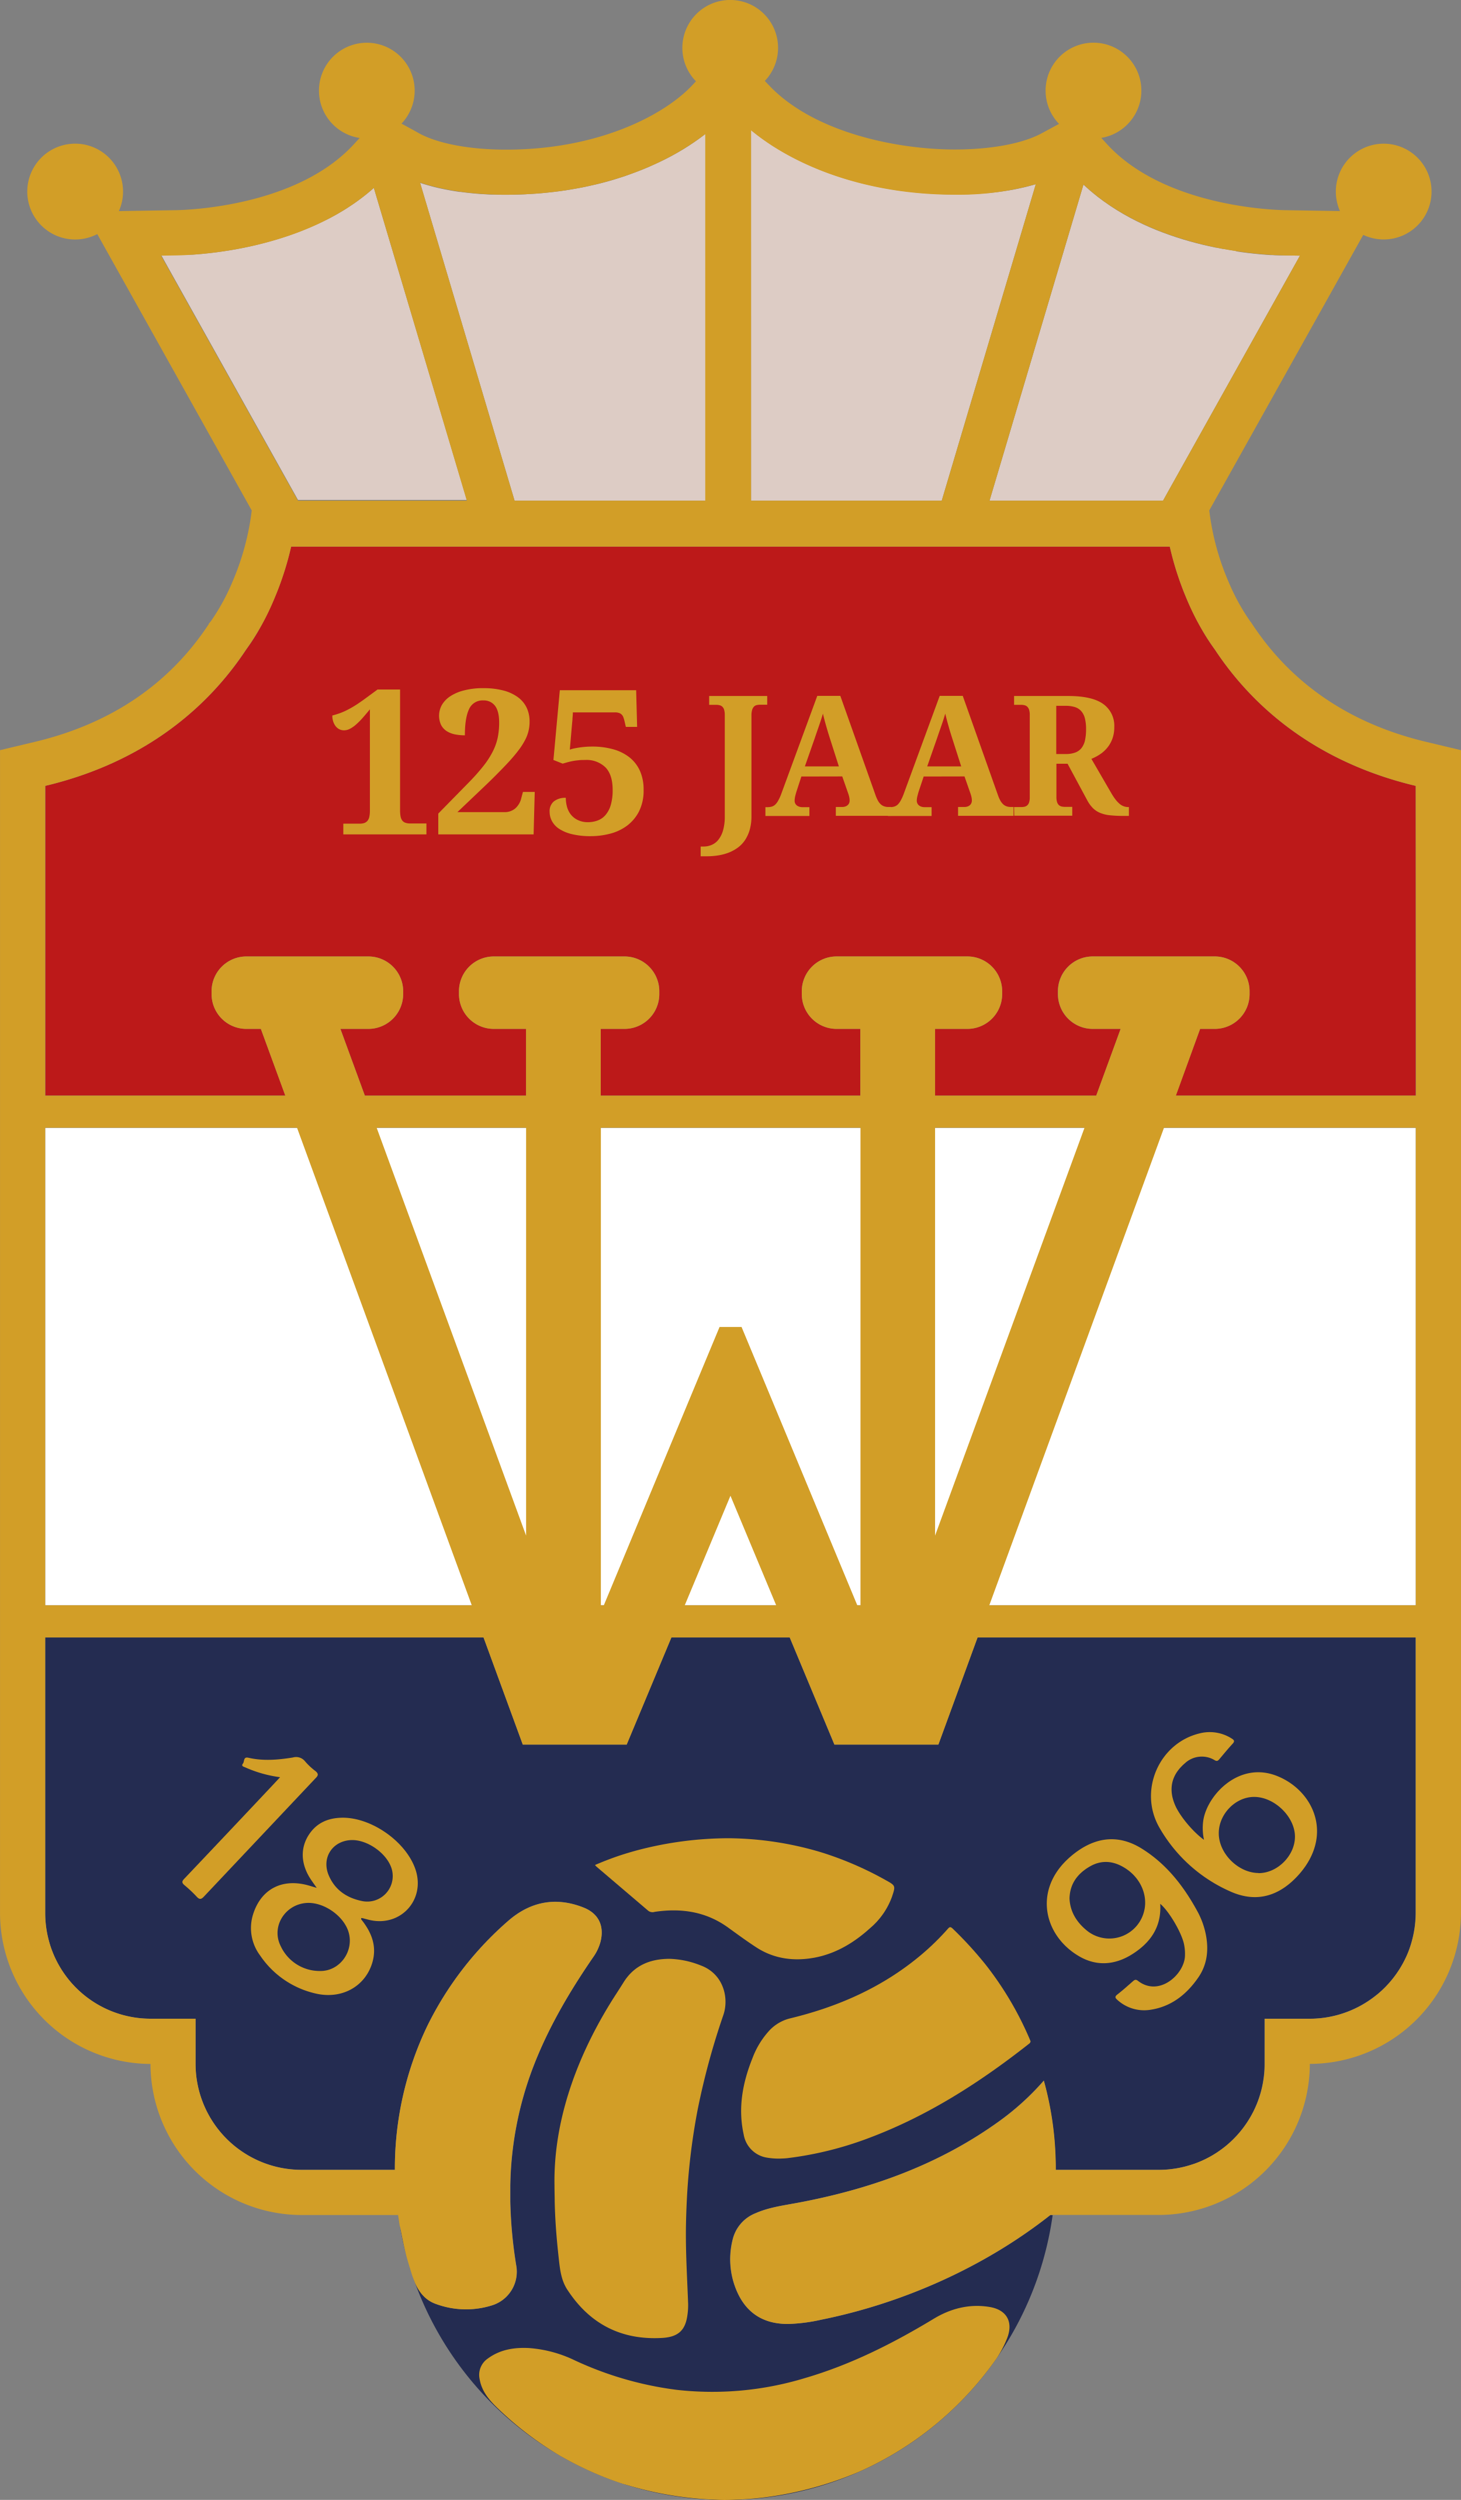 <svg id="Laag_1" data-name="Laag 1" xmlns="http://www.w3.org/2000/svg" viewBox="0 0 496.09 848.27"><rect x="0" y="0" width="496.09" height="848.27" fill="#808080" stroke="none"/><defs><style>.cls-1{fill:#242c51;}.cls-2{fill:#bc1919;}.cls-3{fill:#fff;}.cls-4{fill:#ddccc5;}.cls-5{fill:#d29e27;}</style></defs><path class="cls-1" d="M846,869.94c-.09-.53-.17-1.06-.25-1.6C845.86,868.87,845.94,869.41,846,869.94Z" transform="translate(-710.49 -115.87)"/><path class="cls-1" d="M846.29,871.37c.58,3.32,1.29,6.6,2.16,9.81-.69-2.72-1.27-5.46-1.81-8.21C846.5,872.29,846.4,871.79,846.29,871.37Z" transform="translate(-710.49 -115.87)"/><path class="cls-1" d="M1067.16,867.48c-23.12,18.23-51.1,30.16-77.83,35.54a58.59,58.59,0,0,1-11.21,1.42c-8.74.06-14.74-4-17.89-12.16a27.18,27.18,0,0,1-1-16.44,12.84,12.84,0,0,1,7.84-9c4-1.77,8.32-2.44,12.61-3.22,1.22-.21,2.43-.44,3.65-.68,23.73-4.64,46.1-12.75,66-27a89.5,89.5,0,0,0,15.37-13.85,1.1,1.1,0,0,0,.17-.25,111.08,111.08,0,0,1,4,26.47c0,1.18.06,2.35.06,3.53,0,.11,0,.21,0,.31h34.94a36,36,0,0,0,9-1.13c1.15-.3,2.28-.65,3.38-1a35.39,35.39,0,0,0,6.29-3c.84-.51,1.66-1.07,2.46-1.65q.9-.64,1.77-1.35c.88-.74,1.74-1.51,2.55-2.33a36,36,0,0,0,6.19-8.29c.28-.51.55-1,.8-1.55a35.9,35.9,0,0,0,3.55-15.6V800.87h15.28a36,36,0,0,0,14.89-3.22c.51-.23,1-.48,1.52-.73q1.43-.74,2.79-1.59c.66-.42,1.31-.86,1.94-1.31s1.32-1,2-1.52c.8-.67,1.58-1.37,2.32-2.11l.06-.06a36.15,36.15,0,0,0,7-9.84c.5-1,1-2.13,1.37-3.23s.75-2.23,1-3.38c.15-.57.28-1.15.4-1.74a34.9,34.9,0,0,0,.55-3.57c.12-1.21.19-2.44.19-3.68V671.51H1042.42l-13.31,36.35h-35.3l-15.18-36.35H938.46l-15.19,36.35H888l-13.31-36.35H725.84v93.38c0,1.24.06,2.47.18,3.68a34.89,34.89,0,0,0,.54,3.57c.12.59.25,1.17.4,1.74a34.81,34.81,0,0,0,1,3.38c.4,1.1.85,2.18,1.35,3.23a34.6,34.6,0,0,0,1.65,3.06c.3.49.61,1,.93,1.46a35.64,35.64,0,0,0,29.71,15.86h15.28v15.28a36,36,0,0,0,14.16,28.61l.7.51A35.76,35.76,0,0,0,803.91,851a34.1,34.1,0,0,0,3.51.72,36.72,36.72,0,0,0,5.48.41h31.67v-.38a111.72,111.72,0,0,1,10.91-48.23l.16-.33a113.68,113.68,0,0,1,27.45-35.57c7.49-6.54,16.13-8.22,25.53-4.5,5.1,2,7.12,6.19,5.79,11.56A16.35,16.35,0,0,1,911.9,780c-8.07,11.76-15.29,24-20.38,37.37a117.82,117.82,0,0,0-7.73,40c0,1.87,0,3.74,0,5.6a155.78,155.78,0,0,0,2,21.54,11.94,11.94,0,0,1-8.3,13.65,29.44,29.44,0,0,1-18.93-.5c-3.53-1.23-5.74-4-7.15-7.31-.2-.49-.38-1-.57-1.47a112.2,112.2,0,0,0,217.08-21.33Z" transform="translate(-710.49 -115.87)"/><path class="cls-1" d="M850,886.3c-.14-.42-.28-.84-.41-1.27C849.68,885.46,849.82,885.88,850,886.3Z" transform="translate(-710.49 -115.87)"/><path class="cls-2" d="M809.07,302.54c-.2.81-.4,1.61-.61,2.4s-.49,1.8-.75,2.68c-.2.69-.41,1.37-.62,2s-.49,1.52-.74,2.26-.59,1.7-.89,2.52l-.48,1.28c-.42,1.07-.84,2.11-1.26,3.11a2.29,2.29,0,0,1-.1.23s0,0,0,0A96.67,96.67,0,0,1,798,330.32a62,62,0,0,1-3.78,5.78l-.11.15c-15.39,23.28-38.71,39.26-68.23,46.29V487.63h81.51L799.06,465h-4.94a11.82,11.82,0,0,1-11.79-11.79v-1a11.82,11.82,0,0,1,11.79-11.79H835.6a11.82,11.82,0,0,1,11.79,11.79v1A11.83,11.83,0,0,1,835.6,465h-9.52l8.3,22.64h54.75V465h-11a11.82,11.82,0,0,1-11.78-11.79v-1a11.82,11.82,0,0,1,11.78-11.79h44.45a11.82,11.82,0,0,1,11.79,11.79v1A11.82,11.82,0,0,1,922.56,465h-8.09v22.64h88.15V465h-8.09a11.82,11.82,0,0,1-11.79-11.79v-1a11.82,11.82,0,0,1,11.79-11.79H1039a11.82,11.82,0,0,1,11.78,11.79v1A11.82,11.82,0,0,1,1039,465h-11v22.64h54.75L1091,465h-9.52a11.83,11.83,0,0,1-11.79-11.79v-1a11.82,11.82,0,0,1,11.79-11.79H1123a11.82,11.82,0,0,1,11.79,11.79v1A11.82,11.82,0,0,1,1123,465H1118l-8.29,22.64h81.49V382.54c-29.52-7-52.84-23-68.23-46.29l-.11-.15a62.42,62.42,0,0,1-3.68-5.6,97.76,97.76,0,0,1-5.76-11.42s0,0,0,0-.06-.16-.1-.24c-.42-1-.83-2-1.25-3.1l-.48-1.29c-.3-.82-.6-1.65-.89-2.51s-.5-1.5-.75-2.26-.41-1.34-.61-2q-.39-1.32-.75-2.7c-.21-.78-.41-1.57-.6-2.38-.1-.42-.22-.81-.32-1.24H809.37C809.28,301.73,809.16,302.12,809.07,302.54Z" transform="translate(-710.49 -115.87)"/><rect class="cls-3" x="15.35" y="382.72" width="465.39" height="161.95"/><path class="cls-4" d="M965.52,285.76h64.74l31.94-107.38q-1.4.42-2.85.78l-.34.09c-.87.21-1.76.42-2.66.61l-.39.08c-1,.21-2.06.41-3.12.58h0c-1,.16-2,.31-3.06.45l-.69.09c-.93.12-1.88.23-2.84.32l-.42,0c-1.08.11-2.18.19-3.29.26l-.75.05c-.88,0-1.77.09-2.66.12l-.95,0c-1.11,0-2.23.05-3.36.05h-.07c-2.14,0-4.23-.05-6.3-.15-.62,0-1.23-.08-1.85-.11-1.43-.09-2.85-.18-4.24-.3l-2.14-.23c-1.26-.13-2.52-.28-3.75-.44l-2.16-.32c-1.19-.19-2.37-.38-3.53-.59l-2.06-.4c-1.17-.23-2.32-.48-3.45-.74-.63-.15-1.26-.29-1.88-.45-1.2-.29-2.37-.61-3.53-.94l-1.55-.43c-1.4-.42-2.77-.86-4.12-1.31l-.7-.23c-1.59-.55-3.13-1.13-4.64-1.73l-.92-.39c-1.15-.47-2.28-1-3.38-1.45-.5-.22-1-.46-1.48-.69-.87-.42-1.73-.83-2.57-1.26-.53-.27-1-.55-1.57-.83-.76-.4-1.5-.8-2.22-1.21l-1.56-.92c-.67-.4-1.33-.8-2-1.21s-1-.64-1.5-1-1.18-.81-1.76-1.22-1-.67-1.41-1-1.08-.83-1.61-1.25-.87-.67-1.28-1l-.09-.07Z" transform="translate(-710.49 -115.87)"/><path class="cls-4" d="M885.22,285.76H950V161.35a83.77,83.77,0,0,1-15.19,9.32c-.22.11-.43.22-.66.32-1,.45-1.93.89-2.92,1.32l-1.24.54c-.92.38-1.86.76-2.81,1.13l-1.64.61c-.91.34-1.81.67-2.74,1-.68.23-1.39.45-2.08.67-.86.27-1.71.55-2.59.8-1.52.45-3.08.86-4.67,1.25-.69.17-1.41.32-2.11.48-1,.23-2.09.47-3.16.68-.75.15-1.51.28-2.27.42-1.07.19-2.16.38-3.26.55l-2.33.33c-1.15.15-2.31.29-3.49.41l-2.29.23c-1.31.12-2.65.21-4,.29-.67,0-1.32.09-2,.12-2,.09-4.1.14-6.2.14h-.1c-1.19,0-2.36,0-3.53-.06l-1,0c-1.11,0-2.21-.09-3.29-.16l-.26,0c-1.15-.08-2.28-.18-3.39-.29l-.93-.09c-1-.11-2-.23-3-.37l-.33,0c-1.07-.16-2.11-.33-3.15-.51l-.83-.16c-.94-.17-1.86-.36-2.76-.56l-.32-.07c-1-.23-1.94-.47-2.88-.73l-.73-.2c-.83-.24-1.64-.48-2.42-.74l-.29-.09Z" transform="translate(-710.49 -115.87)"/><path class="cls-4" d="M828.38,186.46l-.45.29c-.66.42-1.33.82-2,1.21l-.53.32c-.65.38-1.31.74-2,1.1l-.59.32c-.65.35-1.31.69-2,1l-.61.3c-.66.33-1.31.64-2,.95l-.63.28-2,.88-.61.25c-.67.28-1.35.56-2,.82l-.55.22-2.08.78-.45.16-2.17.75-.29.09A122.18,122.18,0,0,1,791,200.37l-.33.07-1.78.3-.49.09-1.62.25-.56.09-1.48.2-.63.09-1.35.17-.65.08-1.24.13-.66.07-1.12.12-.65.05-1,.09-.63.05-.92.07-.6,0-.82,0-.57,0-.7,0-.56,0-.56,0-.6,0h-.36l-.81,0-5.11.08,2.49,4.48,41.54,74.28,2.45,4.38H869L837.43,179.64a70.09,70.09,0,0,1-6.72,5.27l-.29.2C829.75,185.58,829.06,186,828.38,186.46Z" transform="translate(-710.49 -115.87)"/><path class="cls-4" d="M1046.49,285.76h58.91l2.44-4.38,41.54-74.28,2.51-4.48-5.14-.08c-.48,0-1.1,0-1.82,0h0l-1.12-.05h-.31l-1-.06-.58,0-.84-.06-.8-.06-.77-.06-1-.08-.72-.07-1.15-.12-.64-.06-1.33-.16-.57-.06-1.5-.2-.5-.06-1.65-.24L1130,201l-1.8-.28-.37-.07-1.95-.34-.28,0-2.1-.41-.19,0-2.25-.49H1121c-11.28-2.52-24.32-7-35.57-15.11l-.11-.07c-.73-.53-1.46-1.07-2.18-1.63l-.26-.21c-.68-.53-1.34-1.08-2-1.64l-.38-.32c-.62-.54-1.24-1.09-1.84-1.65l-.28-.25Z" transform="translate(-710.49 -115.87)"/><path class="cls-5" d="M827.06,399v-3.64h5.61a4.81,4.81,0,0,0,1.51-.22,2.54,2.54,0,0,0,1.07-.72,3.21,3.21,0,0,0,.64-1.35,9.92,9.92,0,0,0,.2-2.16V356.56q-1.3,1.6-2.46,2.91a23.59,23.59,0,0,1-2.23,2.24,10.21,10.21,0,0,1-2.09,1.46,4.42,4.42,0,0,1-2,.52,3.57,3.57,0,0,1-1.56-.35,3.7,3.7,0,0,1-1.25-1,5.36,5.36,0,0,1-.86-1.61,6.43,6.43,0,0,1-.31-2.07c.69-.18,1.41-.4,2.17-.65a21.09,21.09,0,0,0,2.43-1c.85-.41,1.77-.91,2.75-1.5s2-1.3,3.18-2.13l4.82-3.54h7.66v41.07a10.77,10.77,0,0,0,.15,1.9,3.74,3.74,0,0,0,.53,1.41A2.38,2.38,0,0,0,848,395a4.62,4.62,0,0,0,1.76.29h5.52V399Z" transform="translate(-710.49 -115.87)"/><path class="cls-5" d="M890.31,360.75a13.06,13.06,0,0,1-1.52,6.22,23.32,23.32,0,0,1-2.16,3.39q-1.33,1.78-3.31,3.95c-1.31,1.43-2.85,3-4.6,4.76s-3.77,3.69-6.07,5.86l-6.85,6.52h16a5.52,5.52,0,0,0,3.6-1.22,6.56,6.56,0,0,0,2.09-3.53l.57-2.11h4L891.68,399H859.31v-7.06l10.13-10.33a70.9,70.9,0,0,0,5.22-5.85,28.85,28.85,0,0,0,3.21-5,19,19,0,0,0,1.64-4.69,25.34,25.34,0,0,0,.47-5c0-2.61-.48-4.52-1.42-5.72a4.74,4.74,0,0,0-3.93-1.81,5,5,0,0,0-4.89,3q-1.4,3-1.4,8.84a16.44,16.44,0,0,1-3.56-.36,8.07,8.07,0,0,1-2.78-1.17,5.57,5.57,0,0,1-1.79-2.09,7.53,7.53,0,0,1,.32-6.68,9.06,9.06,0,0,1,2.83-2.94,15.23,15.23,0,0,1,4.7-2,25.24,25.24,0,0,1,6.57-.76,26.39,26.39,0,0,1,6.77.79,14.53,14.53,0,0,1,4.92,2.26,9.51,9.51,0,0,1,3,3.58A10.86,10.86,0,0,1,890.31,360.75Z" transform="translate(-710.49 -115.87)"/><path class="cls-5" d="M910.09,394.86a9.56,9.56,0,0,0,3.23-.54,6.44,6.44,0,0,0,2.68-1.79,9,9,0,0,0,1.84-3.37,17.66,17.66,0,0,0,.68-5.27q0-5.11-2.44-7.63a9.18,9.18,0,0,0-6.89-2.51c-.87,0-1.65,0-2.36.11a17.57,17.57,0,0,0-2,.28c-.61.12-1.17.26-1.71.4l-1.57.45-3.14-1.24,2.17-23.67h25.92l.33,12.44H923l-.54-2.31a10.72,10.72,0,0,0-.36-1.09,2.49,2.49,0,0,0-.56-.82,2.3,2.3,0,0,0-.88-.51,4.11,4.11,0,0,0-1.37-.19H905s0,.22,0,.59l-.12,1.45c0,.6-.1,1.28-.16,2s-.14,1.53-.2,2.31l-.54,6.29a9.06,9.06,0,0,1,1.39-.39c.57-.12,1.19-.23,1.85-.33s1.38-.18,2.13-.24,1.46-.08,2.16-.08a26.35,26.35,0,0,1,7.2.92,15.7,15.7,0,0,1,5.52,2.74,12.32,12.32,0,0,1,3.55,4.57,15.42,15.42,0,0,1,1.25,6.42,15.66,15.66,0,0,1-1.62,7.47,14,14,0,0,1-4.2,4.87,16.54,16.54,0,0,1-5.75,2.62,25.87,25.87,0,0,1-6.29.79,26.48,26.48,0,0,1-6.52-.69,13.73,13.73,0,0,1-4.35-1.83,7.19,7.19,0,0,1-2.42-2.65,6.66,6.66,0,0,1-.76-3.09,4.28,4.28,0,0,1,1.49-3.58,6.3,6.3,0,0,1,4-1.17,11.86,11.86,0,0,0,.38,2.94,7.48,7.48,0,0,0,1.27,2.65,6.65,6.65,0,0,0,2.33,1.9A7.73,7.73,0,0,0,910.09,394.86Z" transform="translate(-710.49 -115.87)"/><path class="cls-5" d="M971,355h-2.4a4.85,4.85,0,0,0-1.16.13,1.86,1.86,0,0,0-.93.51,2.77,2.77,0,0,0-.63,1.12,6.74,6.74,0,0,0-.23,1.95v34.13a16.34,16.34,0,0,1-.59,4.59,12.58,12.58,0,0,1-1.61,3.53,10.21,10.21,0,0,1-2.47,2.56,13.44,13.44,0,0,1-3.12,1.69,17.16,17.16,0,0,1-3.57.93,24.24,24.24,0,0,1-3.83.29h-2.06v-3.31h1a7,7,0,0,0,2.66-.52,5.76,5.76,0,0,0,2.3-1.71,9.1,9.1,0,0,0,1.62-3.16,16.73,16.73,0,0,0,.61-4.84V358.52a6.3,6.3,0,0,0-.22-1.82,2.4,2.4,0,0,0-.63-1.05,2.07,2.07,0,0,0-.93-.48,4.58,4.58,0,0,0-1.12-.13h-2.4v-3H971Z" transform="translate(-710.49 -115.87)"/><path class="cls-5" d="M982.6,379.36,981,384.27c-.15.46-.3,1-.46,1.63a7.06,7.06,0,0,0-.23,1.63,2,2,0,0,0,.22,1,2.06,2.06,0,0,0,.58.69,2.9,2.9,0,0,0,.83.4,3.32,3.32,0,0,0,1,.14h2.39v3H970.39v-3h.7a5.43,5.43,0,0,0,1.38-.17,3,3,0,0,0,1.17-.62,5.3,5.3,0,0,0,1-1.27,15.44,15.44,0,0,0,1-2.09L988,352h7.83l11.92,33.6a12.47,12.47,0,0,0,.88,2,4.67,4.67,0,0,0,1,1.25,3.24,3.24,0,0,0,1.15.65,4.23,4.23,0,0,0,1.28.2h1v3H994.3v-3h2.23a3,3,0,0,0,.86-.13,2.29,2.29,0,0,0,.8-.39,2,2,0,0,0,.57-.68,2.08,2.08,0,0,0,.22-1,5.35,5.35,0,0,0-.17-1.34q-.16-.65-.33-1.11l-2-5.72Zm9.72-12.84-.63-2-.64-2.19c-.21-.74-.42-1.48-.61-2.21s-.37-1.44-.52-2.1c-.16.57-.36,1.2-.58,1.89s-.46,1.39-.71,2.12l-.75,2.17c-.25.73-.49,1.42-.71,2.09l-3.38,9.64h11.54Z" transform="translate(-710.49 -115.87)"/><path class="cls-5" d="M1024.13,379.36l-1.64,4.91c-.15.46-.3,1-.46,1.63a6.62,6.62,0,0,0-.24,1.63,2,2,0,0,0,.23,1,2.06,2.06,0,0,0,.58.69,2.84,2.84,0,0,0,.82.4,3.43,3.43,0,0,0,1,.14h2.4v3h-14.85v-3h.7a5.43,5.43,0,0,0,1.38-.17,3.16,3.16,0,0,0,1.17-.62,5.3,5.3,0,0,0,1-1.27,15.44,15.44,0,0,0,1-2.09L1029.57,352h7.83l11.92,33.6a11.63,11.63,0,0,0,.88,2,4.85,4.85,0,0,0,1,1.25,3.28,3.28,0,0,0,1.16.65,4.23,4.23,0,0,0,1.28.2h1v3h-18.83v-3h2.23a3,3,0,0,0,.86-.13,2.17,2.17,0,0,0,.79-.39,1.81,1.81,0,0,0,.57-.68,2.08,2.08,0,0,0,.23-1,5.35,5.35,0,0,0-.17-1.34q-.16-.65-.33-1.11l-2-5.72Zm9.73-12.84c-.21-.65-.42-1.33-.63-2s-.43-1.44-.64-2.19-.42-1.48-.61-2.21-.37-1.44-.52-2.1c-.17.57-.36,1.2-.58,1.89s-.46,1.39-.71,2.12-.5,1.45-.76,2.17l-.71,2.09-3.37,9.64h11.54Z" transform="translate(-710.49 -115.87)"/><path class="cls-5" d="M1054.83,389.73h2.4a5.65,5.65,0,0,0,1.11-.11,2.13,2.13,0,0,0,.94-.46,2.36,2.36,0,0,0,.64-1,5.63,5.63,0,0,0,.23-1.8V358.52a5.64,5.64,0,0,0-.23-1.82,2.5,2.5,0,0,0-.64-1.05,2.06,2.06,0,0,0-.94-.48,4.44,4.44,0,0,0-1.11-.13h-2.4v-3h18.39q8.08,0,11.86,2.7a9.08,9.08,0,0,1,3.77,7.86,11.09,11.09,0,0,1-.67,4,10.29,10.29,0,0,1-1.77,3.07,11.1,11.1,0,0,1-2.49,2.21,16.46,16.46,0,0,1-2.84,1.49l6.8,11.71a21.81,21.81,0,0,0,1.4,2.1,10.19,10.19,0,0,0,1.37,1.45,4.58,4.58,0,0,0,1.41.83,4.32,4.32,0,0,0,1.53.27h.22v3H1092a44.78,44.78,0,0,1-4.48-.2,12.15,12.15,0,0,1-3.34-.77,7.55,7.55,0,0,1-2.48-1.57,11.14,11.14,0,0,1-1.94-2.59l-6.77-12.57h-3.79v11.26a5.59,5.59,0,0,0,.24,1.8,2.36,2.36,0,0,0,.64,1,2.13,2.13,0,0,0,.94.46,5.65,5.65,0,0,0,1.11.11h2.45v3h-19.7Zm14.32-18h3.21a9,9,0,0,0,3.3-.53,4.85,4.85,0,0,0,2.12-1.58,6.58,6.58,0,0,0,1.14-2.61,17.32,17.32,0,0,0,.35-3.67,14.92,14.92,0,0,0-.39-3.68,5.94,5.94,0,0,0-1.23-2.46,4.79,4.79,0,0,0-2.17-1.4,10.84,10.84,0,0,0-3.23-.43h-3.1Z" transform="translate(-710.49 -115.87)"/><path class="cls-5" d="M1143.92,718.43c-12.67-4.9-23.27,6.34-24.79,14.82a18.26,18.26,0,0,0,.19,6.92c-3.79-2.71-8.26-8.12-9.82-11.77a16.2,16.2,0,0,1-.92-2.81c-1-4.68.76-8.42,4.25-11.4a8.43,8.43,0,0,1,10.18-1c.77.42,1.09.11,1.53-.4,1.47-1.75,2.93-3.53,4.48-5.21.81-.86.55-1.26-.31-1.79a13.85,13.85,0,0,0-10.88-1.74c-13.75,3.3-20.82,19.38-13.72,31.87A51.73,51.73,0,0,0,1128,757.58c8.34,3.84,15.9,2.16,22.39-4.41a30.16,30.16,0,0,0,3.43-4.14C1162.52,736.21,1155.42,722.87,1143.92,718.43Zm-6.11,33c-6.91-.05-13.52-6.68-13.48-13.52,0-6.56,5.81-12.41,12.17-12.3,6.85.1,13.67,6.8,13.7,13.44C1150.23,745.51,1144.23,751.52,1137.81,751.47Z" transform="translate(-710.49 -115.87)"/><path class="cls-5" d="M1120.09,773.15a27.54,27.54,0,0,0-3.11-8.89c-4.61-8.42-10.41-15.85-18.62-21-7.3-4.62-14.62-4.33-21.74.57a30.64,30.64,0,0,0-4.79,4.09c-10.26,10.9-6.24,25.23,5.16,31.81,5.83,3.38,11.94,2.93,17.65-.56,6.38-3.92,10.31-9.37,9.81-17.28,2.85,2.35,7,9.31,8,13.34a15.93,15.93,0,0,1,.4,4.24c-.1,6.21-8.75,14.21-16,8.52-.76-.6-1.18-.25-1.73.22-1.73,1.51-3.43,3.05-5.24,4.45-.94.75-.73,1.15,0,1.81a13.51,13.51,0,0,0,11.19,3.38c7.06-1.06,12.22-5.12,16.2-10.81C1120.25,782.82,1120.9,778.1,1120.09,773.15Zm-21-9.28a12.14,12.14,0,0,1-19.44,7.18c-3.49-2.81-5.81-6.38-6-11,.13-5.06,2.82-8.51,7-10.89,3.9-2.22,7.85-1.85,11.61.45C1097.48,752.76,1100.18,758.47,1099.1,763.87Z" transform="translate(-710.49 -115.87)"/><path class="cls-5" d="M851.62,750.38c-3.15-9.64-15.31-18.12-25.44-17.7-4.08.16-7.62,1.53-10.19,4.88-3.43,4.48-3.61,10-.43,15.3.71,1.17,1.55,2.27,2.47,3.61-1.33-.39-2.39-.72-3.46-1-8.52-2.12-15.35,1.53-18.05,9.69a15.52,15.52,0,0,0,2.33,14.31,31,31,0,0,0,18.9,12.87c9,2.06,17-2.58,19.26-10.85,1.48-5.47-.47-10.08-3.83-14.28-.19-.48,0-.56.45-.45.9.22,1.79.49,2.69.68C846.7,769.61,854.9,760.45,851.62,750.38Zm-32.5,34.3a14.58,14.58,0,0,1-13.35-8.52c-3.37-6.77,1.85-14.56,9.48-14.59,5.55,0,11.81,4.44,13.52,9.66C830.9,777.74,826,784.81,819.12,784.68ZM833.71,761c-5.28-1-9.47-3.72-11.61-8.81-2.56-6.07,1.46-11.9,8-11.94,5.22,0,11.44,4.33,13.23,9.28A8.66,8.66,0,0,1,833.71,761Z" transform="translate(-710.49 -115.87)"/><path class="cls-5" d="M779.77,759.39c-1,1.09-1.6,1.08-2.56,0a44.31,44.31,0,0,0-4.06-3.81c-1-.85-.94-1.36,0-2.3q15.28-16.09,30.5-32.27l1.94-2.09a42.54,42.54,0,0,1-11.77-3.31c-.58-.26-1.55-.41-.82-1.35.54-.69.06-2.35,1.84-1.94,5,1.16,10.1.72,15.12-.09a3.87,3.87,0,0,1,4.08,1.27,22.39,22.39,0,0,0,3.51,3.3c1.24,1,1,1.58,0,2.56Z" transform="translate(-710.49 -115.87)"/><path class="cls-5" d="M956.12,799.59A247.88,247.88,0,0,0,947.33,832a220.88,220.88,0,0,0-3.65,30.95c-.12,2.55-.21,5.11-.26,7.66-.18,9,.4,18.05.73,27.08a22.86,22.86,0,0,1-.3,4.12c-.73,4.79-3.1,7.06-8.48,7.38-13.85.81-24.62-4.69-32.21-16.33-2-3-2.48-6.5-2.87-10-.68-6.15-1.27-12.3-1.45-19.92,0-1.75-.07-3.57-.07-5.49-.37-20.75,6.76-42,18.91-61.77,1.47-2.4,3.05-4.73,4.53-7.13,3.62-5.81,9.08-8,15.67-8a30.81,30.81,0,0,1,10.52,2.23C956.09,785.59,958.11,793.74,956.12,799.59Z" transform="translate(-710.49 -115.87)"/><path class="cls-5" d="M1052.53,909.13a36,36,0,0,1-3.72,7.12l-.06.08a112.66,112.66,0,0,1-46.38,38.19,120.49,120.49,0,0,1-25.17,7.66,112.91,112.91,0,0,1-20.77,2h-.09a120.22,120.22,0,0,1-33.89-5.36l-.07,0-1.64-.53a112.45,112.45,0,0,1-19.11-8.57l-.11-.06c-.28-.16-.57-.31-.85-.48a113.54,113.54,0,0,1-21.46-16.4c-2.78-2.69-5.19-5.63-5.86-9.62a6.72,6.72,0,0,1,2.81-7c4.19-3.06,9-3.81,14.06-3.53a42.88,42.88,0,0,1,15.44,4.17,116.72,116.72,0,0,0,34.57,10,108.22,108.22,0,0,0,43.63-4c15.55-4.54,29.85-11.76,43.66-20.1,5.83-3.53,12.24-5.16,19.08-4C1052.29,899.66,1054.57,903.73,1052.53,909.13Z" transform="translate(-710.49 -115.87)"/><path class="cls-5" d="M1060.43,808.52v0a1.17,1.17,0,0,1-.55.87c-16.61,13.06-34.23,24.38-54.11,31.87A118.3,118.3,0,0,1,978,848.17c-1,.13-2,.13-2.62.17a24.5,24.5,0,0,1-4.36-.31,9.52,9.52,0,0,1-8-7.84c-2-9-.38-17.59,3-26a28.68,28.68,0,0,1,5.81-9.42A14.35,14.35,0,0,1,979,800.7c16.13-3.92,31-10.45,43.9-21.18a85.7,85.7,0,0,0,9.38-9.09c.59-.68.9-.89,1.68-.15a127.8,127.8,0,0,1,10.89,11.85l.33.41s0,0,0,0A111.83,111.83,0,0,1,1060.43,808.52Z" transform="translate(-710.49 -115.87)"/><path class="cls-5" d="M1013.4,759.4a25.19,25.19,0,0,1-7.45,10.73c-5.41,4.9-11.52,8.61-18.76,10-7.07,1.33-13.89.47-20-3.54-3.25-2.12-6.38-4.42-9.52-6.69-7.52-5.42-15.93-6.61-24.87-5.29a2.39,2.39,0,0,1-2.21-.38c-5.86-5-11.74-10-17.61-15a5.87,5.87,0,0,1-.45-.52q3.46-1.49,7-2.74l.16-.06a107,107,0,0,1,10.4-3,122.49,122.49,0,0,1,27.27-3.28h.92a112.64,112.64,0,0,1,30.58,4.63l1.1.34a114.56,114.56,0,0,1,21.3,9.26C1014.59,755.71,1014.61,755.75,1013.4,759.4Z" transform="translate(-710.49 -115.87)"/><path class="cls-5" d="M1194.78,367.61c-25.71-6.12-45.56-19.52-59-39.82l-.53-.8-.2-.22a71.69,71.69,0,0,1-7.49-13.7l-.28-.64a87.24,87.24,0,0,1-6.18-23.35l.12-.22,41.54-74.27,2.5-4.48,8.13-14.54a16.25,16.25,0,1,0-9.31-14.68,16.33,16.33,0,0,0,1.4,6.6l-13.37-.22-5.13-.08c-4.15-.06-41.09-1.24-60.54-22.34l-1.59-1.74-.42-.45a16.26,16.26,0,1,0-14.34-4.75l-3.86,2.09-2.09,1.13c-6.44,3.47-17.17,5.47-29.42,5.47-19.54,0-47.78-5.68-63-21.67l-1.53-1.6a16.25,16.25,0,1,0-23.38.13L945.36,145c-9.53,10-31.77,21.65-63,21.65-12.25,0-23-2-29.45-5.48L850.82,160l-4-2.18a16.25,16.25,0,1,0-14.21,4.87l-.39.42-1.62,1.76c-19.42,21.08-56.36,22.26-60.51,22.32l-5.13.08-14.11.23a16.06,16.06,0,0,0,1.42-6.61,16.26,16.26,0,1,0-8.75,14.41l8.28,14.81,2.51,4.48,41.54,74.28.12.21a87.21,87.21,0,0,1-6.2,23.38l-.26.61a71.69,71.69,0,0,1-7.49,13.7l-.55.63-.18.39c-13.43,20.3-33.27,33.7-59,39.82l-11.79,2.81V764.89a51.3,51.3,0,0,0,51.09,51.33,51.38,51.38,0,0,0,51.32,51.26h32.75c.17,1.19.34,2.37.54,3.54a16.79,16.79,0,0,1,.45,2c.56,2.86,1.15,5.71,1.88,8.54.62,2.25,1.3,4.48,2,6.67l.05.13c.25.66.51,1.32.77,2,1.41,3.36,3.62,6.08,7.15,7.31a29.44,29.44,0,0,0,18.93.5,11.94,11.94,0,0,0,8.3-13.65,155.78,155.78,0,0,1-2-21.54c0-1.86,0-3.73,0-5.6a117.82,117.82,0,0,1,7.73-40C896.61,804,903.83,791.72,911.9,780a16.35,16.35,0,0,0,2.51-5.28c1.33-5.37-.69-9.55-5.79-11.56-9.4-3.72-18-2-25.53,4.5a113.68,113.68,0,0,0-27.45,35.57l-.16.33a111.72,111.72,0,0,0-10.91,48.23v.38H812.9a36,36,0,0,1-36-36V800.87H761.64a35.83,35.83,0,0,1-35.8-36V671.51H874.67L888,707.86h35.29l15.19-36.36h40.17l15.18,36.36h35.3l13.31-36.36h148.81V660.59H1046.41l59.33-162.06h85.49V700.41h0v64.48a36,36,0,0,1-36,36h-15.28v15.28a36,36,0,0,1-36,36H1069c0-.1,0-.2,0-.31,0-1.18,0-2.35-.06-3.53a111.08,111.08,0,0,0-4-26.47,1.1,1.1,0,0,1-.17.25,89.5,89.5,0,0,1-15.37,13.85c-19.92,14.23-42.29,22.34-66,27-1.22.24-2.43.47-3.65.68-4.29.78-8.58,1.45-12.61,3.22a12.84,12.84,0,0,0-7.84,9,27.18,27.18,0,0,0,1,16.44c3.15,8.19,9.15,12.22,17.89,12.16A58.59,58.59,0,0,0,989.33,903c26.73-5.38,54.71-17.31,77.83-35.54h36.77a51.38,51.38,0,0,0,51.32-51.26,51.41,51.41,0,0,0,51.32-51.33V370.42ZM1078.39,178.47c23.62,22.2,60.85,23.95,68.36,24.07l5.14.08-2.51,4.48-41.54,74.28-2.44,4.38h-58.91ZM965.52,160.09c13.57,11.26,37.43,21.85,69.22,21.85a96.74,96.74,0,0,0,27.46-3.57l-31.94,107.39H965.52Zm-83.19,21.85c30.6,0,53.83-9.82,67.63-20.59V285.76H885.22l-32.1-107.94C861.15,180.5,871.21,181.94,882.33,181.94ZM767.69,207.1l-2.51-4.48,5.13-.08c7.39-.12,43.46-1.79,67.12-22.91L869,285.76H811.67l-2.44-4.38ZM725.84,660.59V498.53h85.5l59.34,162.06ZM838.38,498.53h50.75V636.94ZM943,660.59l15.52-37.17,15.53,37.17Zm58.59,0-32-76.92-7.3-17.52h-7.47l-7.3,17.52-32,76.92h-1V498.53h88.15V660.59ZM1028,636.94V498.53h50.75Zm163.27-178.22v28.91h-81.49L1118,465H1123a11.82,11.82,0,0,0,11.79-11.79v-1A11.82,11.82,0,0,0,1123,440.41h-41.48a11.82,11.82,0,0,0-11.79,11.79v1A11.83,11.83,0,0,0,1081.49,465H1091l-8.3,22.64H1028V465h11a11.82,11.82,0,0,0,11.78-11.79v-1A11.82,11.82,0,0,0,1039,440.41H994.53a11.82,11.82,0,0,0-11.79,11.79v1A11.82,11.82,0,0,0,994.53,465h8.09v22.64H914.47V465h8.09a11.82,11.82,0,0,0,11.79-11.79v-1a11.82,11.82,0,0,0-11.79-11.79H878.11a11.82,11.82,0,0,0-11.78,11.79v1A11.82,11.82,0,0,0,878.11,465h11v22.64H834.38L826.08,465h9.52a11.83,11.83,0,0,0,11.79-11.79v-1a11.82,11.82,0,0,0-11.79-11.79H794.12a11.82,11.82,0,0,0-11.79,11.79v1A11.82,11.82,0,0,0,794.12,465h4.94l8.29,22.64H725.84V382.54c29.52-7,52.84-23,68.23-46.29l.11-.15a84.64,84.64,0,0,0,9.43-17s0,0,0,0a103.83,103.83,0,0,0,5.74-17.75h298.35a103,103,0,0,0,5.74,17.75s0,0,0,0a84.64,84.64,0,0,0,9.43,17l.11.15c15.39,23.28,38.71,39.26,68.23,46.29Z" transform="translate(-710.49 -115.87)"/></svg>